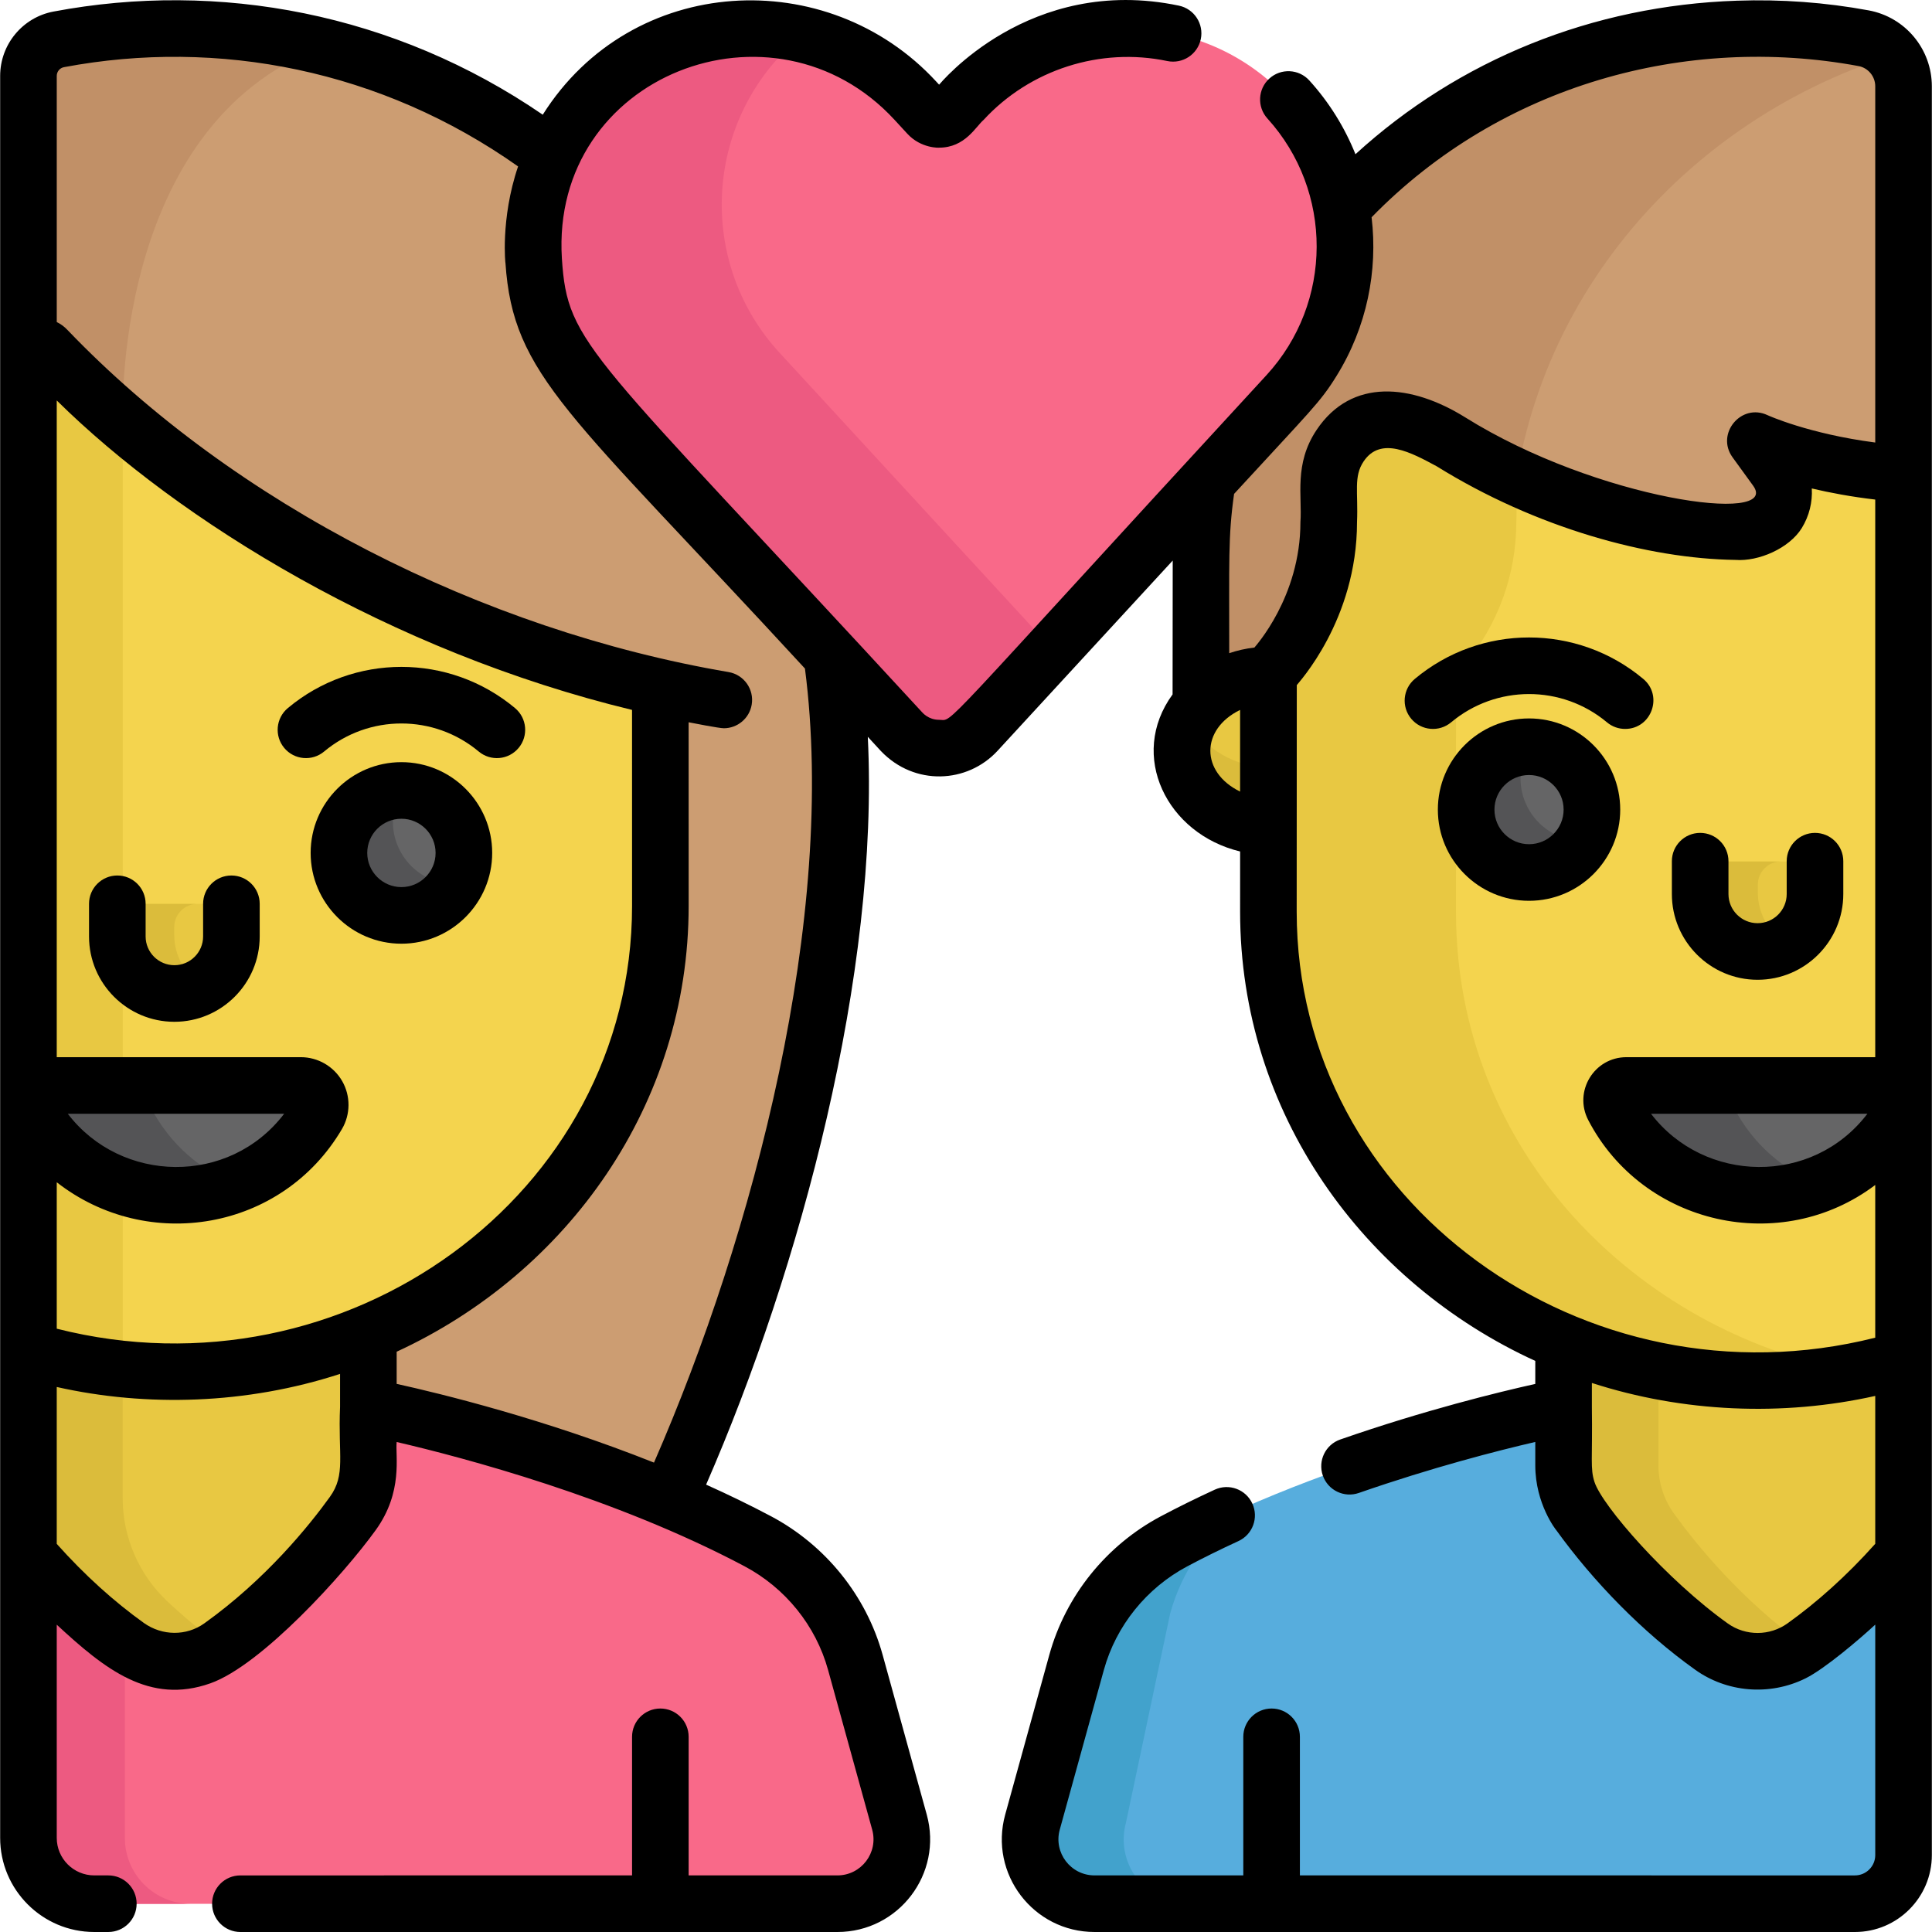 <?xml version="1.0" encoding="iso-8859-1"?>
<!-- Generator: Adobe Illustrator 19.0.0, SVG Export Plug-In . SVG Version: 6.00 Build 0)  -->
<svg version="1.1" id="Capa_1" xmlns="http://www.w3.org/2000/svg" xmlns:xlink="http://www.w3.org/1999/xlink" x="0px" y="0px"
	 viewBox="0 0 512 512" style="enable-background:new 0 0 512 512;" xml:space="preserve">
<path style="fill:#CC9D72;" d="M220.404,173.859c0,0-13.297-90.728-74.033-132.348C107.603,12.07,60.243,2.036,15.526,10.461
	c-4.653,0.876-8.016,4.955-8.016,9.688v394.865c6.507,7.546,15.383,16.472,26.391,24.336c7.325,5.232,17.227,5.232,24.552,0
	c17.131-12.237,29.132-27.067,35.01-35.226c6.226-8.643,3.42-16.298,4.128-28.265c0,0,39.373,7.554,79.577,24.481
	C205.633,337.693,230.213,243.755,220.404,173.859z"/>
<path style="fill:#C19067;" d="M7.51,98.299c0.517-0.868,0.97-1.651,1.342-2.312c0.728-1.294,2.5-1.497,3.509-0.408
	c6.144,6.684,13.15,13.372,20.893,19.934l-0.721-3.622c0,0-3.337-78.352,52.985-99.534c-23.001-5.658-46.848-6.256-69.99-1.896
	c-4.653,0.876-8.016,4.955-8.016,9.688L7.51,98.299L7.51,98.299L7.51,98.299z"/>
<path style="fill:#CC9D72;" d="M493.826,10.152C402.993-6.63,318.241,59.962,318.241,149.04c0,13.732-0.013,35.001-0.03,45.788
	l186.22-0.301V22.905C504.43,16.654,499.972,11.287,493.826,10.152z"/>
<path style="fill:#C19067;" d="M400.091,149.04c0-63.749,43.409-115.974,101.386-134.373c-1.886-2.294-4.553-3.944-7.651-4.516
	C402.993-6.63,318.241,59.962,318.241,149.04c0,13.732-0.013,35.001-0.03,45.788l81.85-0.132
	C400.077,183.869,400.091,162.718,400.091,149.04z"/>
<path style="fill:#E8C842;" d="M313.191,199.137c0,11.174,11.214,20.231,23.092,20.231v-40.46
	C324.405,178.908,313.191,187.966,313.191,199.137z"/>
<path style="fill:#DBBC3B;" d="M315.197,191.139c-1.277,2.454-2.006,5.158-2.006,7.999c0,11.174,11.214,20.231,23.092,20.231
	v-15.998C327.426,203.37,318.942,198.334,315.197,191.139z"/>
<path style="fill:#F96989;" d="M238.338,482.913l-11.693-42.337c-3.816-13.815-13.203-25.389-25.865-32.103
	C154.044,383.686,97.59,372.86,97.59,372.86c-0.702,11.871,2.098,19.623-4.128,28.264c-5.877,8.158-17.877,22.989-35.009,35.226
	c-7.411,5.294-17.387,5.144-24.787-0.167c-10.9-7.822-19.696-16.675-26.158-24.169v75.074c0,9.632,7.808,17.44,17.44,17.44h196.932
	C233.162,504.53,241.341,493.786,238.338,482.913z"/>
<path style="fill:#ED5A81;" d="M33.094,487.088v-51.334c-10.629-7.717-19.238-16.381-25.584-23.74v75.074
	c0,9.632,7.808,17.44,17.44,17.44h25.584C40.902,504.53,33.094,496.72,33.094,487.088z"/>
<path style="fill:#E8C842;" d="M52.984,358.35c-0.927,0.045-1.855,0.083-2.787,0.109c-0.495,0.015-0.99,0.021-1.485,0.03
	c-0.375,0.007-0.748,0.021-1.123,0.023c-0.225,0.003-0.449,0.002-0.674,0.002c-0.258,0.001-0.516,0.002-0.774,0.001
	c-0.458,0-0.915,0.003-1.374-0.003c-0.466-0.004-0.929-0.02-1.394-0.028c-0.086-0.003-0.173-0.004-0.259-0.006
	c-12.353-0.259-24.303-2.212-35.606-5.618v59.154c6.507,7.546,15.383,16.473,26.391,24.337c7.325,5.231,17.227,5.231,24.552,0
	c17.132-12.238,29.132-27.068,35.01-35.227c2.677-3.713,4.129-8.162,4.129-12.741V348.3c-13.781,5.76-28.785,9.264-44.488,10.044
	C53.064,358.346,53.024,358.347,52.984,358.35z"/>
<path style="fill:#DBBC3B;" d="M44.354,424.383c-7.575-7.102-11.846-17.036-11.846-27.421v-39.143
	c-8.599-0.866-16.964-2.537-24.998-4.958v59.154c6.507,7.546,15.383,16.473,26.391,24.337c7.325,5.231,17.227,5.231,24.552,0
	c0.076-0.054,0.148-0.11,0.224-0.165C53.403,432.403,48.617,428.379,44.354,424.383z"/>
<path style="fill:#57ADDD;" d="M478.025,436.349c-7.335,5.239-17.155,5.279-24.494,0.044c-17.203-12.274-29.24-27.17-35.11-35.326
	c-6.146-8.54-3.402-16.352-4.087-28.208c-0.006,0.001-56.454,10.828-103.189,35.614c-12.662,6.714-22.049,18.288-25.865,32.103
	l-11.693,42.337c-3.003,10.873,5.177,21.616,16.454,21.616h201.506c7.114,0,12.883-5.767,12.883-12.883v-79.649
	C497.921,419.548,489.041,428.481,478.025,436.349z"/>
<path style="fill:#42A2CC;" d="M298.417,482.913l11.693-55.336c3.107-11.247,9.907-21.007,19.159-27.87
	c-6.107,2.702-12.194,5.621-18.124,8.766c-12.662,6.714-22.049,18.288-25.865,32.103l-11.693,42.337
	c-3.003,10.873,5.177,21.616,16.454,21.616h24.83C303.593,504.53,295.414,493.786,298.417,482.913z"/>
<path style="fill:#E8C842;" d="M504.431,355.254c-29.161,8.735-61.489,7.34-90.095-4.525v37.649c0,4.58,1.453,9.032,4.13,12.748
	c5.878,8.158,17.877,22.988,35.008,35.225c7.325,5.231,17.227,5.231,24.552,0c11.017-7.87,19.898-16.803,26.406-24.354
	L504.431,355.254L504.431,355.254z"/>
<path style="fill:#DBBC3B;" d="M443.634,401.127c-2.677-3.716-4.13-8.168-4.13-12.748v-30.058
	c-8.585-1.689-17.028-4.215-25.17-7.591v37.649c0,4.58,1.453,9.032,4.13,12.748c5.878,8.158,17.877,22.988,35.008,35.225
	c7.325,5.231,17.227,5.231,24.552,0c0.105-0.075,0.203-0.153,0.308-0.229C461.37,423.931,449.476,409.235,443.634,401.127z"/>
<path style="fill:#F4D44E;" d="M12.36,92.579c-1.009-1.088-2.781-0.886-3.509,0.408c-0.372,0.661-0.825,1.444-1.342,2.312v262.572
	c11.806,3.56,24.32,5.528,37.258,5.641c0.471,0.006,0.94,0.003,1.411,0.003c0.47,0,0.94,0.002,1.411-0.003
	c69.612-0.608,127.383-54.893,127.383-123.536c0-2.506-0.004-28.101-0.008-50.163c-0.001-4.433-3.041-8.269-7.344-9.334
	C103.139,164.527,45.376,128.491,12.36,92.579z"/>
<path style="fill:#E8C842;" d="M32.531,111.891c-7.454-6.363-14.221-12.839-20.172-19.311c-1.009-1.088-2.781-0.886-3.509,0.408
	c-0.372,0.661-0.825,1.444-1.342,2.312v262.572c8.04,2.424,16.414,4.09,25.022,4.954L32.531,111.891L32.531,111.891z"/>
<path style="fill:#F4D44E;" d="M504.431,125.598c-24.343-1.757-39.232-8.76-39.232-8.76l5.431,7.489
	c4.117,5.675,2.744,15.803-10.154,16.606c-0.545-0.087-0.942,0.067-4.861-0.165l0,0c-11.03-0.655-40.14-4.285-71.298-23.76
	l-0.003,0.013c-17.031-10.36-25.359-4.629-29.208,1.126c-4.385,6.555-2.591,12.904-3.009,20.244c0,13.756-4.816,27.078-13.61,37.655
	l-2.314,2.783c0,0.007,0,0.015,0,0.022c-0.015,0.867-0.027,1.75-0.036,2.645c-0.001,0.109-0.002,0.216-0.003,0.326
	c-0.009,0.941-0.014,1.896-0.014,2.872c0,0.026,0,0.05,0,0.076c-0.018,87.442-0.012,44.579-0.012,56.887
	c0,85.714,87.22,142.888,168.322,118.6L504.431,125.598L504.431,125.598z"/>
<path style="fill:#E8C842;" d="M385.847,241.657c0-1.887,0-2.474,0-2.436c0,1.73-0.001,2.368-0.001,2.43c0-0.132,0-2.359,0.001-2.43
	c0.001-4.98,0.005-19.013,0.012-54.451c0-0.025,0-0.05,0-0.076c0-0.976,0.005-1.931,0.014-2.872c0-0.109,0.002-0.217,0.003-0.326
	c0.009-0.895,0.021-1.778,0.036-2.645c0-0.007,0-0.015,0-0.022l2.314-2.783c8.795-10.577,13.61-23.9,13.61-37.655
	c0.239-4.188-0.24-8.052,0.117-11.817c-5.728-2.665-11.644-5.82-17.637-9.566l-0.003,0.013c-17.031-10.36-25.359-4.629-29.208,1.126
	c-4.385,6.555-2.591,12.904-3.009,20.244c0,13.756-4.816,27.078-13.61,37.655l-2.314,2.783c0,0.007,0,0.015,0,0.022
	c-0.015,0.867-0.027,1.75-0.036,2.645c-0.001,0.109-0.002,0.216-0.003,0.326c-0.009,0.941-0.014,1.896-0.014,2.872
	c0,0.026,0,0.05,0,0.076c-0.007,35.451-0.01,49.481-0.012,54.457c0,0.077,0,0.72,0,2.431c0,80.976,77.845,136.467,154.835,121.876
	C433.409,352.671,385.847,304.95,385.847,241.657z"/>
<path style="fill:#F96989;" d="M338.562,23.445c-23.494-22.516-61.402-20.662-83.444,3.277l-3.374,3.664
	c-1.563,1.698-4.243,1.698-5.805,0l-3.374-3.664c-22.042-23.939-59.95-25.793-83.444-3.277
	c-22.731,21.785-23.943,57.854-2.519,81.123c3.492,3.793,85.737,93.114,82.26,89.338c5.372,5.835,14.584,5.835,19.957,0
	c3.836-4.166,78.451-85.202,82.26-89.338C362.505,81.299,361.293,45.23,338.562,23.445z"/>
<path style="fill:#ED5A81;" d="M206.599,93.497c-21.424-23.268-20.212-59.338,2.519-81.123c1.159-1.111,2.363-2.145,3.588-3.138
	c-18.561-4.423-38.891,0.127-53.583,14.208c-22.731,21.785-23.943,57.854-2.519,81.123c3.352,3.64,79.235,86.053,82.26,89.338
	c5.372,5.835,14.584,5.835,19.957,0c1.203-1.306,9.363-10.168,20.116-21.847C257.568,148.851,209.258,96.385,206.599,93.497z"/>
<path style="fill:#E8C842;" d="M450.73,234.439v2.097c0,8.14,6.255,15.145,14.387,15.526c8.681,0.409,15.847-6.508,15.847-15.1
	v-2.732c0-3.272-2.653-5.924-5.924-5.924h-18.178C453.475,228.308,450.73,231.053,450.73,234.439z"/>
<path style="fill:#DBBC3B;" d="M465.846,236.537v-2.097c0-3.387,2.746-6.131,6.132-6.131h-15.117c-3.387,0-6.131,2.745-6.131,6.131
	v2.097c0,8.14,6.255,15.145,14.387,15.526c3.048,0.143,5.898-0.631,8.328-2.049C468.872,247.296,465.846,242.194,465.846,236.537z"
	/>
<path style="fill:#E8C842;" d="M31.058,245.675v2.097c0,8.14,6.255,15.145,14.387,15.526c8.681,0.409,15.847-6.508,15.847-15.1
	v-2.732c0-3.272-2.653-5.924-5.924-5.924H37.189C33.804,239.544,31.058,242.289,31.058,245.675z"/>
<path style="fill:#DBBC3B;" d="M46.175,247.773v-2.097c0-3.387,2.746-6.131,6.132-6.131H37.19c-3.387,0-6.131,2.745-6.131,6.131
	v2.097c0,8.14,6.255,15.145,14.387,15.526c3.048,0.143,5.898-0.631,8.328-2.049C49.201,258.532,46.175,253.43,46.175,247.773z"/>
<circle style="fill:#656566;" cx="405.18" cy="214.589" r="16.662"/>
<path style="fill:#545456;" d="M405.181,214.585c-3.082-5.338-2.861-11.666,0.008-16.649c-2.835-0.004-5.707,0.7-8.339,2.22
	c-7.969,4.602-10.7,14.792-6.098,22.762c4.602,7.969,14.792,10.7,22.762,6.099c2.632-1.519,4.678-3.655,6.091-6.111
	C413.855,222.895,408.263,219.923,405.181,214.585z"/>
<circle style="fill:#656566;" cx="106.35" cy="226.068" r="16.662"/>
<path style="fill:#545456;" d="M106.349,226.064c-3.082-5.338-2.861-11.666,0.008-16.649c-2.835-0.004-5.707,0.7-8.339,2.22
	c-7.969,4.602-10.7,14.792-6.098,22.762c4.602,7.969,14.792,10.7,22.762,6.099c2.632-1.519,4.678-3.655,6.091-6.111
	C115.022,234.373,109.431,231.401,106.349,226.064z"/>
<path style="fill:#656566;" d="M7.955,293.41c15.845,30.494,59.135,31.291,76.319,2.05c2.02-3.438-0.448-7.77-4.435-7.77H11.434
	C8.497,287.69,6.601,290.805,7.955,293.41z"/>
<path style="fill:#545456;" d="M39.914,293.41c-1.354-2.607,0.541-5.72,3.479-5.72H11.434c-2.937,0-4.833,3.115-3.479,5.72
	c10.992,21.154,35.186,28.002,54.715,20.461C53.381,310.291,45.148,303.48,39.914,293.41z"/>
<path style="fill:#656566;" d="M427.451,293.378c15.845,30.494,59.135,31.291,76.319,2.05c2.02-3.438-0.448-7.77-4.435-7.77h-68.404
	C427.992,287.657,426.096,290.772,427.451,293.378z"/>
<path style="fill:#545456;" d="M459.41,293.378c-1.354-2.607,0.541-5.72,3.479-5.72H430.93c-2.937,0-4.833,3.115-3.479,5.72
	c10.992,21.154,35.186,28.002,54.715,20.461C472.876,310.259,464.644,303.448,459.41,293.378z"/>
<path d="M46.208,270.787c12.471,0,22.616-10.145,22.616-22.617v-8.655c0-4.143-3.357-7.499-7.499-7.499s-7.499,3.357-7.499,7.499
	v8.655c0,4.201-3.418,7.618-7.617,7.618c-4.201,0-7.618-3.418-7.618-7.618v-8.655c0-4.143-3.357-7.499-7.499-7.499
	s-7.499,3.357-7.499,7.499v8.655C23.592,260.642,33.738,270.787,46.208,270.787z"/>
<path d="M106.379,201.98c-13.265,0-24.056,10.791-24.056,24.056s10.791,24.056,24.056,24.056s24.056-10.791,24.056-24.056
	S119.643,201.98,106.379,201.98z M106.379,235.092c-4.994,0-9.057-4.063-9.057-9.057s4.063-9.057,9.057-9.057
	s9.057,4.063,9.057,9.057S111.372,235.092,106.379,235.092z"/>
<path d="M85.895,199.161c11.851-9.918,29.133-9.903,40.971,0c3.175,2.657,7.904,2.239,10.563-0.939
	c2.658-3.176,2.237-7.905-0.938-10.563c-17.421-14.577-42.823-14.562-60.222,0c-3.177,2.658-3.597,7.388-0.938,10.564
	C77.991,201.404,82.722,201.816,85.895,199.161z"/>
<path d="M465.777,259.652c12.525,0,22.716-10.19,22.716-22.717v-8.712c0-4.143-3.357-7.499-7.499-7.499
	c-4.143,0-7.499,3.357-7.499,7.499v8.712c0,4.256-3.462,7.718-7.717,7.718c-4.256,0-7.717-3.463-7.717-7.718v-8.712
	c0-4.143-3.357-7.499-7.499-7.499s-7.499,3.357-7.499,7.499v8.712C443.062,249.461,453.252,259.652,465.777,259.652z"/>
<path d="M429.375,214.557c0-13.325-10.84-24.165-24.164-24.165c-13.325,0-24.165,10.84-24.165,24.165
	c0,13.325,10.84,24.165,24.165,24.165C418.536,238.722,429.375,227.882,429.375,214.557z M396.045,214.557
	c0-5.055,4.112-9.166,9.166-9.166c5.053,0,9.165,4.112,9.165,9.166c0,5.054-4.112,9.166-9.165,9.166
	C400.158,223.723,396.045,219.611,396.045,214.557z"/>
<path d="M425.862,191.425c1.404,1.176,3.111,1.749,4.81,1.749c7.006,0,10.148-8.789,4.816-13.25
	c-17.513-14.661-43.062-14.643-60.554,0c-3.177,2.658-3.597,7.387-0.938,10.563c2.659,3.176,7.39,3.598,10.563,0.938
	C396.465,181.464,413.885,181.404,425.862,191.425z"/>
<path d="M495.218,2.75c-11.449-2.115-23.198-2.978-34.909-2.567c-38.241,1.277-73.67,15.626-101.099,40.686
	c-2.86-7.125-6.965-13.75-12.221-19.543c-2.782-3.068-7.524-3.298-10.593-0.516s-3.299,7.524-0.516,10.593
	c17.439,19.225,17.453,48.791-0.286,68.056c-89.33,97.017-82.643,91.296-86.722,91.296c-2.874,0-4.368-1.892-4.468-1.963
	c-88.618-96.24-94-97.119-95.499-120.29c-3.051-48.659,56.233-71.416,88.172-36.728l3.374,3.664
	c3.652,3.968,8.519,3.715,8.419,3.693c6.89,0,9.703-5.569,11.794-7.356c12.282-13.341,30.934-19.32,48.678-15.599
	c4.05,0.846,8.027-1.749,8.878-5.802c0.85-4.054-1.748-8.028-5.802-8.878c-39.747-8.323-63.391,20.845-63.548,20.944l-0.759-0.824
	C219.392-9.578,167.456-7.05,143.836,30.395C104.568,3.481,57.961-5.19,14.168,3.063C5.982,4.605,0.04,11.78,0.04,20.121l0,0
	c0,31.739,0,314.865,0,337.711c0,15.709,0,113.493,0,129.228c0,13.752,11.188,24.939,24.94,24.939h3.73
	c4.143,0,7.499-3.357,7.499-7.499c0-4.143-3.357-7.499-7.499-7.499h-3.73c-5.481,0-9.941-4.46-9.941-9.94v-56.503
	c12.802,11.865,24.608,21.245,40.721,15.536c13.56-4.803,35.41-28.943,43.819-40.614c7.324-10.169,5.152-19.619,5.541-23.336
	c17.543,4.085,57.822,14.707,92.177,32.927c10.843,5.749,18.915,15.763,22.149,27.474l11.693,42.338
	c1.684,6.095-2.896,12.119-9.227,12.119h-39.412v-36.727c0-4.143-3.357-7.499-7.499-7.499c-4.143,0-7.499,3.357-7.499,7.499v36.727
	H63.707c-4.143,0-7.499,3.357-7.499,7.499c0,4.143,3.357,7.499,7.499,7.499c16.899,0,136.54,0,158.206,0
	c16.238,0,28.009-15.448,23.685-31.111l-11.693-42.337c-4.328-15.67-15.109-29.058-29.58-36.731
	c-5.645-2.995-11.415-5.783-17.199-8.379c25.106-57.551,45.928-135.728,42.85-198.179c6.546,7.11,0.691,0.75,3.502,3.804
	l0.001-0.001c8.862,9.265,22.875,8.599,30.891-0.107l46.412-50.406c-0.014,4.463-0.015,21.546-0.036,35.469
	c-11.835,16.245-1.481,36.982,17.898,41.628c-0.001,3.437-0.001,6.153-0.003,15.982c0,53.397,32.776,98.219,78.225,119.028v6.094
	c-9.534,2.12-29.212,6.905-51.689,14.729c-3.912,1.361-5.978,5.636-4.618,9.547c1.361,3.912,5.635,5.981,9.547,4.618
	c19.533-6.798,36.806-11.211,46.76-13.517c0,1.106,0,6.331,0,6.222c0,10.28,5.594,17.232,5.544,17.132
	c9.797,13.593,22.872,27.061,36.767,36.965c8.348,6.023,19.728,7.1,29.36,2.307c5.12-2.56,14.219-10.327,18.423-14.213v61.075
	c0,2.968-2.415,5.382-5.383,5.382H344.485v-36.727c0-4.143-3.357-7.499-7.499-7.499c-4.143,0-7.499,3.357-7.499,7.499v36.727
	h-39.415c-6.326,0-10.911-6.016-9.226-12.12l11.692-42.337c3.234-11.711,11.309-21.725,22.15-27.474
	c4.255-2.257,8.802-4.501,13.516-6.67c3.763-1.731,5.408-6.185,3.677-9.947c-1.73-3.762-6.183-5.406-9.947-3.678
	c-4.967,2.287-9.77,4.657-14.271,7.044c-14.471,7.673-25.253,21.061-29.581,36.731l-11.692,42.337
	C262.065,496.539,273.82,512,290.073,512c11.771,0,190.089,0,201.505,0c11.238,0,20.382-9.143,20.382-20.381
	c0-24.143,0-447.609,0-468.742C511.959,13.005,504.918,4.539,495.218,2.75z M167.494,188.133l0.008,51.955
	c0,76.67-76.105,131.391-152.463,112.028v-38.804c24.124,18.836,59.752,12.837,75.578-14.097c2.294-3.903,2.323-8.768,0.075-12.695
	c-2.244-3.923-6.446-6.358-10.967-6.358H15.038V106.124C47.414,138.097,103.55,172.676,167.494,188.133z M90.121,372.832
	c-0.566,12.927,1.573,17.931-2.713,23.882c-5.395,7.488-16.894,21.8-33.283,33.507c-4.723,3.375-11.136,3.326-15.984-0.109
	c-7.878-5.646-15.666-12.64-23.103-20.969v-41.578c23.773,5.347,50.287,4.616,75.083-3.468V372.832z M17.965,295.16h57.34
	C60.699,314.316,32.055,313.611,17.965,295.16z M173.314,387.604c-29.059-11.57-56.367-18.248-68.193-20.862v-8.524
	c45.278-20.886,77.38-65.48,77.38-118.13l-0.007-48.678c1.226,0.239,8.091,1.583,9.33,1.583c3.589,0,6.761-2.585,7.384-6.241
	c0.695-4.083-2.052-7.956-6.134-8.651C127.86,166.999,62.173,133.66,17.89,87.452c-0.82-0.884-1.791-1.59-2.85-2.108V20.121
	c0-1.136,0.802-2.111,1.906-2.319c40.933-7.711,84.205,0.76,120.352,26.305c-4.781,14.059-3.292,26.429-3.353,25.506
	c1.999,30.069,16.765,39.564,79.375,107.561C221.849,242.826,199.748,327.079,173.314,387.604z M354.207,99.609
	c8.045-12.98,10.97-27.852,9.279-42.03c34.41-35.271,83.5-48.485,129.007-40.081c2.588,0.479,4.467,2.74,4.467,5.378v94.4
	c-17.712-2.312-28.436-7.204-28.542-7.253c-6.984-3.287-13.801,4.933-9.262,11.189l5.431,7.488
	c7.527,10.375-41.307,3.772-76.266-18.079c-14.203-8.843-30.119-10.577-39.419,3.328c-6.037,9.025-3.772,17.532-4.275,24.415
	c0,19.919-12.06,33.008-12.192,33.24c-2.308,0.267-4.547,0.773-6.679,1.5c0.026-24.449-0.33-30.765,1.289-42.218
	C347.417,108.714,349.797,106.746,354.207,99.609z M328.638,209.777c-10.511-5.139-10.504-16.505,0-21.641V209.777z
	 M343.637,241.629c0,0.1-0.001-0.571,0.027-60.072c0.239-0.415,15.961-17.137,15.961-43.193c0.336-8.01-0.956-12.043,1.743-16.074
	c4.54-6.798,12.672-2.326,19.378,1.285c26.351,16.375,56.137,24.5,79.177,24.808c6.107,0.463,14.242-3.065,17.562-8.427
	c1.987-3.233,2.867-6.898,2.659-10.507c4.784,1.131,10.427,2.195,16.814,2.943c0,17.379,0,134.632,0,147.771h-65.932
	c-8.563,0-14.07,9.078-10.127,16.666c0,0.001,0.001,0.002,0.002,0.003c14.511,27.904,51.068,36.074,76.057,17.2V354.5
	C419.985,373.893,343.637,318.613,343.637,241.629z M494.878,295.16c-14.61,19.16-43.254,18.447-57.34,0H494.878z M496.96,369.935
	v39.19c-7.552,8.47-15.543,15.578-23.266,21.095c-4.657,3.325-11.02,3.419-15.802,0.024c-16.177-11.549-33.323-31.224-35.344-37.526
	c-1.167-3.623-0.492-5.94-0.686-19.886v-6.333C445.996,374.311,472.394,375.425,496.96,369.935z"/>
<g>
</g>
<g>
</g>
<g>
</g>
<g>
</g>
<g>
</g>
<g>
</g>
<g>
</g>
<g>
</g>
<g>
</g>
<g>
</g>
<g>
</g>
<g>
</g>
<g>
</g>
<g>
</g>
<g>
</g>
</svg>
